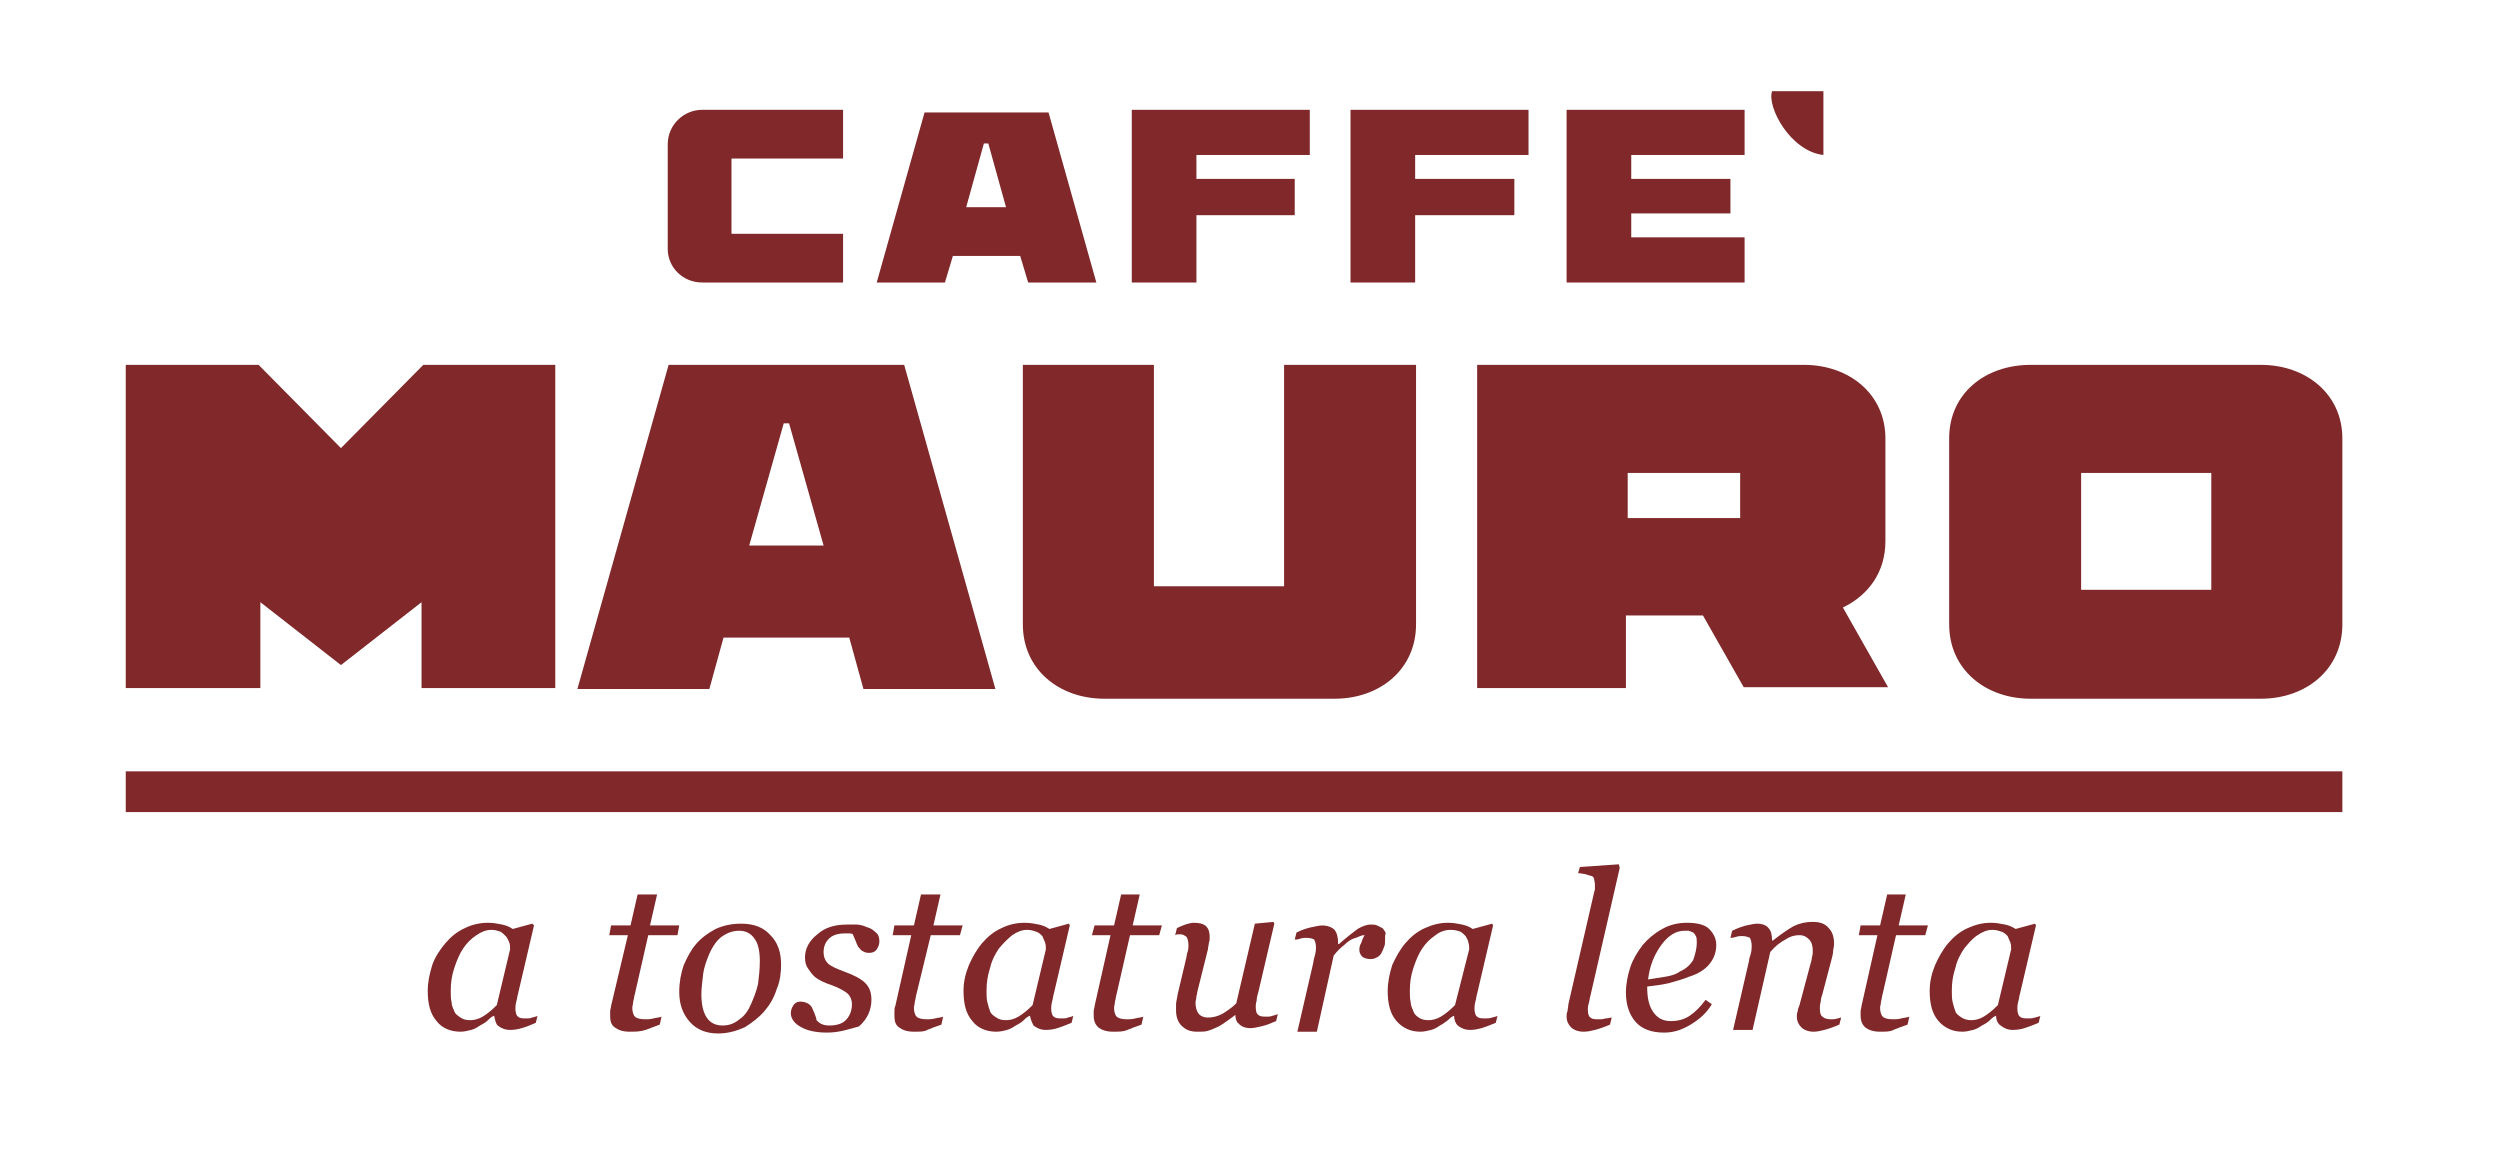<?xml version="1.0" encoding="utf-8"?>
<!-- Generator: Adobe Illustrator 25.0.0, SVG Export Plug-In . SVG Version: 6.00 Build 0)  -->
<svg version="1.1" id="Livello_1" xmlns="http://www.w3.org/2000/svg" xmlns:xlink="http://www.w3.org/1999/xlink" x="0px" y="0px"
	 viewBox="0 0 282.3 131.1" style="enable-background:new 0 0 282.3 131.1;" xml:space="preserve">
<style type="text/css">
	.st0{fill:#80282A;}
</style>
<g>
	<path class="st0" d="M200.1,10.3c-0.6,1.8,2.1,6.8,5.8,7.2v-7.2H200.1"/>
	<polygon class="st0" points="159.8,20.2 171,20.2 171,24.3 159.8,24.3 159.8,31.9 152.5,31.9 152.5,12.4 172.6,12.4 172.6,17.5 
		159.8,17.5 	"/>
	<path class="st0" d="M95.2,26.4H82.6v-8.5h12.6v-5.5H79.3c-2.1,0-3.9,1.7-3.9,3.9v11.8c0,2.1,1.7,3.8,3.9,3.8h15.9V26.4"/>
	<polygon class="st0" points="135.1,20.2 146.2,20.2 146.2,24.3 135.1,24.3 135.1,31.9 127.8,31.9 127.8,12.4 147.9,12.4 
		147.9,17.5 135.1,17.5 	"/>
	<polygon class="st0" points="197,31.9 197,26.8 184.2,26.8 184.2,24.1 195.4,24.1 195.4,20.2 184.2,20.2 184.2,17.5 197,17.5 
		197,12.4 176.9,12.4 176.9,31.9 	"/>
	<rect x="14.2" y="87.1" class="st0" width="250.3" height="4.6"/>
	<path class="st0" d="M57.6,107.2c0-0.3,0-0.5-0.1-0.8c-0.1-0.2-0.2-0.5-0.4-0.7c-0.2-0.2-0.4-0.4-0.6-0.5c-0.3-0.1-0.6-0.2-1-0.2
		c-0.6,0-1.1,0.2-1.7,0.6c-0.6,0.4-1.1,0.9-1.5,1.5c-0.4,0.6-0.7,1.3-1,2.2c-0.3,0.9-0.4,1.7-0.4,2.6c0,0.5,0,0.9,0.1,1.3
		c0,0.4,0.2,0.7,0.3,1c0.1,0.3,0.4,0.5,0.7,0.7c0.3,0.2,0.6,0.3,1.1,0.3c0.4,0,0.9-0.1,1.4-0.4c0.5-0.3,1-0.7,1.6-1.3L57.6,107.2
		 M55.8,114.7L55.8,114.7c-0.3,0.1-0.5,0.3-0.7,0.5c-0.2,0.2-0.5,0.4-0.9,0.6c-0.3,0.2-0.6,0.4-1,0.5c-0.4,0.1-0.8,0.2-1.2,0.2
		c-1.1,0-2.1-0.4-2.7-1.2c-0.7-0.8-1-1.9-1-3.4c0-1,0.2-1.9,0.5-2.9c0.3-0.9,0.9-1.8,1.5-2.5c0.6-0.7,1.3-1.3,2.2-1.7
		c0.8-0.4,1.7-0.6,2.6-0.6c0.6,0,1.1,0.1,1.6,0.2c0.5,0.1,0.9,0.3,1.2,0.5l2.2-0.6l0.2,0.2l-1.8,7.7c-0.1,0.3-0.1,0.6-0.2,0.9
		c-0.1,0.4-0.1,0.6-0.1,0.8c0,0.4,0.1,0.8,0.3,0.9c0.2,0.2,0.5,0.2,1,0.2c0.1,0,0.4,0,0.6-0.1c0.3-0.1,0.5-0.1,0.6-0.2l-0.2,0.8
		c-0.7,0.3-1.2,0.5-1.6,0.6c-0.3,0.1-0.8,0.2-1.3,0.2c-0.6,0-1-0.2-1.4-0.5C56,115.6,55.9,115.2,55.8,114.7"/>
	<path class="st0" d="M71.1,116.5c-0.8,0-1.3-0.2-1.7-0.5c-0.4-0.3-0.5-0.7-0.5-1.3c0-0.2,0-0.4,0-0.5c0-0.2,0.1-0.4,0.1-0.6l1.9-8
		h-2.1l0.2-1.1h2.2l0.8-3.5h2.2l-0.8,3.5h3.3l-0.2,1.1h-3.3l-1.5,6.6c-0.1,0.3-0.1,0.6-0.2,0.9c0,0.3-0.1,0.5-0.1,0.7
		c0,0.4,0.1,0.8,0.3,1c0.2,0.2,0.6,0.3,1.2,0.3c0.2,0,0.5,0,0.9-0.1c0.4-0.1,0.7-0.1,0.9-0.2l-0.2,0.9c-0.5,0.2-1.1,0.4-1.6,0.6
		C72.3,116.5,71.7,116.5,71.1,116.5"/>
	<path class="st0" d="M85.8,108.5c0-1.1-0.2-2-0.6-2.5c-0.4-0.6-1-0.9-1.7-0.9c-0.7,0-1.3,0.2-1.9,0.6c-0.6,0.4-1.1,1.1-1.5,2
		c-0.3,0.7-0.6,1.5-0.7,2.3c-0.1,0.9-0.2,1.6-0.2,2.3c0,1.1,0.2,2,0.6,2.6c0.4,0.6,1,0.9,1.8,0.9c0.7,0,1.3-0.2,1.9-0.7
		c0.6-0.4,1-1,1.3-1.7c0.3-0.7,0.6-1.4,0.8-2.3C85.7,110.3,85.8,109.4,85.8,108.5 M88.2,108.9c0,0.9-0.1,1.9-0.5,2.8
		c-0.3,1-0.8,1.8-1.4,2.5c-0.6,0.7-1.4,1.3-2.2,1.8c-0.9,0.4-1.9,0.7-3,0.7c-1.3,0-2.4-0.4-3.2-1.3c-0.8-0.9-1.2-2-1.2-3.4
		c0-1.1,0.2-2.1,0.5-3c0.4-0.9,0.8-1.7,1.4-2.4c0.6-0.7,1.3-1.2,2.2-1.7c0.9-0.4,1.8-0.6,2.9-0.6c1.4,0,2.5,0.4,3.3,1.3
		C87.8,106.4,88.2,107.5,88.2,108.9"/>
	<path class="st0" d="M93.4,116.6c-1.2,0-2.2-0.2-2.9-0.6c-0.8-0.4-1.2-1-1.2-1.6c0-0.3,0.1-0.6,0.3-0.9c0.2-0.3,0.5-0.4,0.8-0.4
		c0.3,0,0.6,0.1,0.8,0.2c0.2,0.1,0.4,0.3,0.5,0.5c0.1,0.2,0.2,0.5,0.3,0.7c0.1,0.3,0.2,0.5,0.2,0.7c0.1,0.1,0.3,0.3,0.5,0.4
		c0.2,0.1,0.5,0.2,0.9,0.2c0.9,0,1.5-0.2,1.9-0.6c0.4-0.4,0.7-1,0.7-1.8c0-0.5-0.2-1-0.6-1.3c-0.4-0.3-1-0.6-1.8-0.9
		c-0.3-0.1-0.6-0.2-1-0.4c-0.4-0.2-0.7-0.4-0.9-0.6c-0.3-0.3-0.5-0.6-0.7-0.9c-0.2-0.3-0.3-0.7-0.3-1.2c0-1,0.5-1.9,1.4-2.6
		c0.9-0.8,2-1.1,3.4-1.1c0.3,0,0.6,0,1,0c0.3,0,0.8,0.1,1.2,0.3c0.4,0.1,0.7,0.3,1,0.6c0.3,0.2,0.4,0.6,0.4,1c0,0.3-0.1,0.6-0.3,0.9
		c-0.2,0.3-0.5,0.4-0.9,0.4c-0.3,0-0.5-0.1-0.7-0.2c-0.2-0.1-0.3-0.3-0.5-0.5c-0.1-0.2-0.2-0.4-0.3-0.7c-0.1-0.2-0.2-0.5-0.3-0.7
		c-0.1-0.1-0.3-0.1-0.4-0.1c-0.1,0-0.3,0-0.5,0c-0.8,0-1.4,0.2-1.8,0.6c-0.4,0.4-0.6,0.9-0.6,1.5c0,0.6,0.2,1,0.5,1.3
		c0.3,0.3,1,0.6,1.8,0.9c1.1,0.4,1.9,0.8,2.4,1.3c0.5,0.5,0.7,1.1,0.7,1.9c0,1.2-0.5,2.2-1.4,3C95.9,116.2,94.8,116.6,93.4,116.6"/>
	<path class="st0" d="M103.2,116.5c-0.8,0-1.3-0.2-1.7-0.5c-0.4-0.3-0.5-0.7-0.5-1.3c0-0.2,0-0.4,0-0.5c0-0.2,0-0.4,0.1-0.6l1.8-8
		h-2.1l0.2-1.1h2.2l0.8-3.5h2.2l-0.8,3.5h3.3l-0.3,1.1h-3.3l-1.6,6.6c-0.1,0.3-0.1,0.6-0.2,0.9c0,0.3-0.1,0.5-0.1,0.7
		c0,0.4,0.1,0.8,0.3,1c0.2,0.2,0.6,0.3,1.2,0.3c0.2,0,0.5,0,0.9-0.1c0.4-0.1,0.7-0.1,0.9-0.2l-0.2,0.9c-0.6,0.2-1.1,0.4-1.6,0.6
		C104.4,116.5,103.9,116.5,103.2,116.5"/>
	<path class="st0" d="M118.1,107.2c0-0.3,0-0.5-0.1-0.8c-0.1-0.2-0.2-0.5-0.3-0.7c-0.2-0.2-0.4-0.4-0.7-0.5c-0.3-0.1-0.6-0.2-1-0.2
		c-0.6,0-1.1,0.2-1.7,0.6c-0.5,0.4-1,0.9-1.5,1.5c-0.4,0.6-0.8,1.3-1,2.2c-0.3,0.9-0.4,1.7-0.4,2.6c0,0.5,0,0.9,0.1,1.3
		c0.1,0.4,0.2,0.7,0.3,1c0.1,0.3,0.4,0.5,0.7,0.7c0.3,0.2,0.6,0.3,1.1,0.3c0.4,0,0.9-0.1,1.4-0.4c0.5-0.3,1-0.7,1.6-1.3L118.1,107.2
		 M116.3,114.7L116.3,114.7c-0.3,0.1-0.5,0.3-0.7,0.5c-0.2,0.2-0.5,0.4-0.9,0.6c-0.3,0.2-0.6,0.4-1,0.5c-0.3,0.1-0.8,0.2-1.2,0.2
		c-1.1,0-2.1-0.4-2.7-1.2c-0.7-0.8-1-1.9-1-3.4c0-1,0.2-1.9,0.6-2.9c0.4-0.9,0.9-1.8,1.5-2.5c0.6-0.7,1.3-1.3,2.2-1.7
		c0.8-0.4,1.7-0.6,2.6-0.6c0.6,0,1.1,0.1,1.6,0.2c0.5,0.1,0.9,0.3,1.2,0.5l2.2-0.6l0.1,0.2l-1.8,7.7c-0.1,0.3-0.1,0.6-0.2,0.9
		c-0.1,0.4-0.1,0.6-0.1,0.8c0,0.4,0.1,0.8,0.3,0.9c0.2,0.2,0.5,0.2,1,0.2c0.2,0,0.4,0,0.6-0.1c0.3-0.1,0.5-0.1,0.6-0.2l-0.2,0.8
		c-0.7,0.3-1.3,0.5-1.6,0.6c-0.3,0.1-0.8,0.2-1.3,0.2c-0.6,0-1-0.2-1.4-0.5C116.6,115.6,116.4,115.2,116.3,114.7"/>
	<path class="st0" d="M125.7,116.5c-0.8,0-1.3-0.2-1.7-0.5c-0.3-0.3-0.5-0.7-0.5-1.3c0-0.2,0-0.4,0-0.5c0-0.2,0.1-0.4,0.1-0.6l1.8-8
		h-2.1l0.3-1.1h2.2l0.8-3.5h2.1l-0.8,3.5h3.3l-0.3,1.1h-3.3l-1.5,6.6c-0.1,0.3-0.1,0.6-0.2,0.9c0,0.3-0.1,0.5-0.1,0.7
		c0,0.4,0.1,0.8,0.3,1c0.2,0.2,0.6,0.3,1.2,0.3c0.2,0,0.5,0,0.9-0.1c0.4-0.1,0.7-0.1,0.9-0.2l-0.2,0.9c-0.6,0.2-1.1,0.4-1.6,0.6
		C126.9,116.5,126.3,116.5,125.7,116.5"/>
	<path class="st0" d="M139.5,114.6L139.5,114.6c-0.4,0.3-0.8,0.6-1.1,0.8c-0.3,0.2-0.7,0.5-1,0.6c-0.4,0.2-0.7,0.3-1,0.4
		c-0.3,0.1-0.7,0.1-1.2,0.1c-0.8,0-1.3-0.2-1.8-0.7c-0.4-0.4-0.6-1-0.6-1.7c0-0.2,0-0.4,0-0.7c0-0.2,0.1-0.6,0.2-1.2l0.9-3.8
		c0.1-0.3,0.1-0.7,0.2-0.9c0.1-0.3,0.1-0.5,0.1-0.8c0-0.4-0.1-0.7-0.2-0.9c-0.2-0.1-0.3-0.3-0.8-0.3c-0.2,0-0.4,0-0.5,0.1l0.2-0.8
		c0.6-0.3,1.4-0.6,1.9-0.6c0.6,0,1.1,0.1,1.4,0.4c0.3,0.3,0.4,0.7,0.4,1.3c0,0.1,0,0.3-0.1,0.6c0,0.2-0.1,0.5-0.1,0.7l-1.1,4.4
		c-0.1,0.3-0.1,0.6-0.2,0.9c0,0.3-0.1,0.5-0.1,0.7c0,0.5,0.1,0.9,0.3,1.2c0.2,0.3,0.6,0.5,1.1,0.5c0.5,0,1-0.1,1.6-0.4
		c0.5-0.3,1.1-0.7,1.6-1.2l2.1-9l2.1-0.2l0.1,0.2l-1.8,7.7c-0.1,0.3-0.2,0.7-0.2,1c-0.1,0.3-0.1,0.6-0.1,0.7c0,0.5,0.1,0.8,0.3,0.9
		c0.2,0.2,0.5,0.2,1,0.2c0.1,0,0.4,0,0.6-0.1c0.3-0.1,0.5-0.1,0.6-0.2l-0.2,0.8c-0.7,0.3-1.2,0.5-1.7,0.6c-0.4,0.1-0.9,0.2-1.2,0.2
		c-0.6,0-1.1-0.2-1.4-0.6C139.7,115.5,139.5,115.1,139.5,114.6"/>
	<path class="st0" d="M156.4,106.2c0,0.2,0,0.5-0.1,0.7c-0.1,0.3-0.2,0.5-0.3,0.7c-0.1,0.2-0.3,0.4-0.5,0.5
		c-0.2,0.1-0.4,0.2-0.7,0.2c-0.4,0-0.8-0.1-1-0.3c-0.2-0.2-0.3-0.5-0.3-0.7c0-0.2,0-0.5,0.2-0.8c0.1-0.3,0.2-0.6,0.4-0.9
		c-0.1,0-0.3,0-0.5,0.1c-0.2,0.1-0.5,0.2-0.8,0.3c-0.3,0.1-0.7,0.4-1,0.7c-0.4,0.3-0.8,0.7-1.2,1.2l-1.9,8.6h-2.2l1.8-7.8
		c0-0.2,0.1-0.5,0.2-0.9c0.1-0.4,0.1-0.7,0.1-0.8c0-0.5-0.1-0.7-0.2-0.9c-0.1-0.1-0.5-0.2-0.9-0.2c-0.2,0-0.4,0-0.7,0.1
		c-0.3,0.1-0.5,0.1-0.6,0.1l0.2-0.8c0.6-0.3,1.2-0.5,1.7-0.6c0.5-0.1,0.9-0.2,1.2-0.2c0.6,0,1.1,0.2,1.4,0.5
		c0.3,0.4,0.4,0.9,0.4,1.6h0.1c0.9-0.8,1.7-1.4,2.1-1.7c0.5-0.3,1-0.5,1.5-0.5c0.2,0,0.5,0,0.7,0.1c0.2,0.1,0.4,0.2,0.6,0.3
		c0.2,0.2,0.3,0.4,0.4,0.6C156.4,105.4,156.4,105.8,156.4,106.2"/>
	<path class="st0" d="M165.9,107.2c0-0.3,0-0.5-0.1-0.8c0-0.2-0.2-0.5-0.3-0.7c-0.2-0.2-0.4-0.4-0.6-0.5c-0.3-0.1-0.6-0.2-1.1-0.2
		c-0.6,0-1.2,0.2-1.7,0.6c-0.6,0.4-1.1,0.9-1.5,1.5c-0.4,0.6-0.7,1.3-1,2.2c-0.3,0.9-0.4,1.7-0.4,2.6c0,0.5,0,0.9,0.1,1.3
		c0,0.4,0.2,0.7,0.3,1c0.1,0.3,0.3,0.5,0.6,0.7c0.3,0.2,0.6,0.3,1.1,0.3c0.4,0,0.9-0.1,1.4-0.4c0.5-0.3,1-0.7,1.6-1.3L165.9,107.2
		 M164.2,114.7L164.2,114.7c-0.3,0.1-0.5,0.3-0.7,0.5c-0.3,0.2-0.5,0.4-0.9,0.6c-0.3,0.2-0.6,0.4-1,0.5c-0.4,0.1-0.8,0.2-1.2,0.2
		c-1.1,0-2-0.4-2.7-1.2c-0.7-0.8-1-1.9-1-3.4c0-1,0.2-1.9,0.5-2.9c0.4-0.9,0.9-1.8,1.5-2.5c0.6-0.7,1.3-1.3,2.2-1.7
		c0.9-0.4,1.7-0.6,2.6-0.6c0.6,0,1.1,0.1,1.6,0.2c0.5,0.1,0.9,0.3,1.2,0.5l2.2-0.6l0.1,0.2l-1.8,7.7c-0.1,0.3-0.1,0.6-0.2,0.9
		c-0.1,0.4-0.1,0.6-0.1,0.8c0,0.4,0.1,0.8,0.3,0.9c0.2,0.2,0.5,0.2,1,0.2c0.2,0,0.4,0,0.7-0.1c0.3-0.1,0.5-0.1,0.6-0.2l-0.2,0.8
		c-0.7,0.3-1.3,0.5-1.6,0.6c-0.4,0.1-0.8,0.2-1.3,0.2c-0.6,0-1-0.2-1.4-0.5C164.4,115.6,164.2,115.2,164.2,114.7"/>
	<path class="st0" d="M182.9,98l-3.3,14.4c-0.1,0.3-0.1,0.6-0.2,0.9c-0.1,0.3-0.1,0.6-0.1,0.7c0,0.5,0.1,0.8,0.3,0.9
		c0.2,0.2,0.5,0.2,1,0.2c0.2,0,0.4,0,0.7-0.1c0.3,0,0.5-0.1,0.7-0.1l-0.2,0.8c-0.7,0.3-1.3,0.5-1.7,0.6c-0.4,0.1-0.8,0.2-1.3,0.2
		c-0.6,0-1.1-0.2-1.4-0.5c-0.3-0.3-0.5-0.7-0.5-1.2c0-0.2,0-0.4,0.1-0.6c0-0.2,0.1-0.5,0.1-0.8l2.9-12.6c0.1-0.3,0.1-0.4,0.1-0.5
		c0-0.1,0-0.2,0-0.4c0-0.3-0.1-0.5-0.1-0.7c-0.1-0.2-0.2-0.3-0.4-0.3c-0.2-0.1-0.4-0.1-0.6-0.2c-0.2,0-0.5-0.1-0.8-0.1l0.2-0.7
		l4.4-0.3L182.9,98"/>
	<path class="st0" d="M191.6,106.4c0-0.3,0-0.5-0.1-0.7c-0.1-0.2-0.2-0.3-0.3-0.4c-0.2-0.1-0.3-0.1-0.5-0.2c-0.2,0-0.3,0-0.5,0
		c-0.9,0-1.8,0.5-2.6,1.6c-0.8,1.1-1.3,2.3-1.5,3.9c0.6-0.1,1.2-0.2,1.9-0.3c0.7-0.1,1.3-0.3,1.7-0.6c0.7-0.3,1.2-0.8,1.5-1.3
		C191.4,107.8,191.6,107.2,191.6,106.4 M193.8,106.7c0,0.9-0.3,1.6-0.8,2.2c-0.5,0.6-1.3,1.1-2.3,1.4c-0.7,0.3-1.5,0.5-2.2,0.7
		c-0.8,0.2-1.6,0.3-2.5,0.4c0,1.3,0.2,2.2,0.7,2.9c0.5,0.7,1.1,1,2,1c0.8,0,1.5-0.2,2.1-0.6c0.6-0.4,1.2-1,1.8-1.8l0.7,0.5
		c-0.6,1-1.4,1.7-2.4,2.3c-1,0.6-1.9,0.9-3,0.9c-1.4,0-2.5-0.4-3.2-1.2c-0.7-0.8-1.1-1.9-1.1-3.3c0-1,0.2-2,0.5-2.9
		c0.3-0.9,0.8-1.7,1.4-2.5c0.6-0.7,1.3-1.3,2.2-1.8c0.9-0.5,1.8-0.7,2.8-0.7c1.1,0,2,0.2,2.5,0.7C193.5,105.4,193.8,106,193.8,106.7
		"/>
	<path class="st0" d="M207.9,114.9l-0.2,0.8c-0.7,0.3-1.3,0.5-1.7,0.6c-0.4,0.1-0.8,0.2-1.2,0.2c-0.6,0-1.1-0.2-1.4-0.5
		c-0.3-0.3-0.5-0.7-0.5-1.2c0-0.2,0-0.4,0.1-0.6c0-0.2,0.1-0.5,0.2-0.7l1.2-4.5c0.1-0.3,0.2-0.7,0.2-0.9c0.1-0.3,0.1-0.5,0.1-0.7
		c0-0.5-0.1-1-0.4-1.3c-0.3-0.3-0.6-0.5-1.1-0.5c-0.5,0-1,0.1-1.6,0.5c-0.6,0.3-1.2,0.8-1.7,1.4l-2,8.8h-2.2l1.8-7.8
		c0-0.2,0.1-0.5,0.2-0.8c0.1-0.4,0.1-0.7,0.1-0.9c0-0.4-0.1-0.7-0.2-0.9c-0.2-0.1-0.5-0.2-0.9-0.2c-0.2,0-0.4,0-0.7,0.1
		c-0.3,0.1-0.5,0.1-0.6,0.1l0.2-0.8c0.6-0.3,1.2-0.5,1.6-0.6c0.5-0.1,0.9-0.2,1.2-0.2c0.6,0,1.1,0.2,1.3,0.5
		c0.3,0.3,0.4,0.8,0.4,1.4h0.1c0.9-0.7,1.6-1.2,2.3-1.6c0.6-0.3,1.3-0.5,2.2-0.5c0.8,0,1.4,0.2,1.8,0.7c0.4,0.4,0.6,1,0.6,1.7
		c0,0.1,0,0.4-0.1,0.8c0,0.4-0.1,0.7-0.2,1.1l-1,3.8c-0.1,0.3-0.2,0.6-0.2,0.9c-0.1,0.3-0.1,0.6-0.1,0.8c0,0.5,0.1,0.8,0.3,0.9
		c0.2,0.2,0.5,0.3,1,0.3c0.2,0,0.4,0,0.7-0.1C207.6,115,207.8,114.9,207.9,114.9"/>
	<path class="st0" d="M212.3,116.5c-0.8,0-1.3-0.2-1.7-0.5c-0.3-0.3-0.5-0.7-0.5-1.3c0-0.2,0-0.4,0-0.5c0-0.2,0.1-0.4,0.1-0.6l1.8-8
		h-2.1l0.2-1.1h2.2l0.8-3.5h2.1l-0.8,3.5h3.3l-0.3,1.1h-3.3l-1.5,6.6c-0.1,0.3-0.1,0.6-0.2,0.9c0,0.3-0.1,0.5-0.1,0.7
		c0,0.4,0.1,0.8,0.3,1c0.2,0.2,0.6,0.3,1.2,0.3c0.2,0,0.5,0,0.9-0.1c0.4-0.1,0.7-0.1,0.9-0.2l-0.2,0.9c-0.6,0.2-1.1,0.4-1.6,0.6
		C213.5,116.5,212.9,116.5,212.3,116.5"/>
	<path class="st0" d="M227.1,107.2c0-0.3,0-0.5-0.1-0.8c-0.1-0.2-0.2-0.5-0.3-0.7c-0.2-0.2-0.4-0.4-0.7-0.5c-0.3-0.1-0.6-0.2-1-0.2
		c-0.6,0-1.1,0.2-1.7,0.6c-0.6,0.4-1,0.9-1.5,1.5c-0.4,0.6-0.8,1.3-1,2.2c-0.3,0.9-0.4,1.7-0.4,2.6c0,0.5,0,0.9,0.1,1.3
		c0.1,0.4,0.2,0.7,0.3,1c0.1,0.3,0.4,0.5,0.7,0.7c0.3,0.2,0.7,0.3,1.1,0.3c0.4,0,0.9-0.1,1.4-0.4c0.5-0.3,1-0.7,1.6-1.3L227.1,107.2
		 M225.4,114.7L225.4,114.7c-0.3,0.1-0.5,0.3-0.7,0.5c-0.2,0.2-0.5,0.4-0.9,0.6c-0.3,0.2-0.6,0.4-1,0.5c-0.4,0.1-0.8,0.2-1.2,0.2
		c-1.1,0-2-0.4-2.7-1.2c-0.7-0.8-1-1.9-1-3.4c0-1,0.2-1.9,0.6-2.9c0.4-0.9,0.9-1.8,1.5-2.5c0.6-0.7,1.3-1.3,2.2-1.7
		c0.9-0.4,1.7-0.6,2.6-0.6c0.6,0,1.1,0.1,1.6,0.2c0.5,0.1,0.9,0.3,1.2,0.5l2.2-0.6l0.1,0.2l-1.8,7.7c-0.1,0.3-0.1,0.6-0.2,0.9
		c-0.1,0.4-0.1,0.6-0.1,0.8c0,0.4,0.1,0.8,0.3,0.9c0.2,0.2,0.5,0.2,1,0.2c0.1,0,0.4,0,0.7-0.1c0.3-0.1,0.5-0.1,0.6-0.2l-0.2,0.8
		c-0.7,0.3-1.3,0.5-1.6,0.6c-0.3,0.1-0.8,0.2-1.3,0.2c-0.6,0-1-0.2-1.4-0.5C225.6,115.6,225.4,115.2,225.4,114.7"/>
	<path class="st0" d="M109.1,23.4h4.5l-2-7.2h-0.5L109.1,23.4z M118.4,12.7l5.4,19.2h-7.7l-0.9-3h-7.6l-0.9,3H99l5.4-19.2H118.4z"/>
	<path class="st0" d="M145,41.2v25h-14.7v-25h-14.8v29.3c0,5.1,4.1,8.4,9.2,8.4h26c5.1,0,9.2-3.3,9.2-8.4V41.2H145"/>
	<path class="st0" d="M235,66.6h14.7V53.4H235V66.6z M264.5,70.5c0,5.1-4.1,8.4-9.2,8.4h-26c-5.1,0-9.2-3.3-9.2-8.4V49.5
		c0-5.1,4.1-8.3,9.2-8.3h26c5.1,0,9.2,3.3,9.2,8.3V70.5z"/>
	<polygon class="st0" points="62.7,41.2 47.8,41.2 38.5,50.6 29.2,41.2 14.2,41.2 14.2,77.7 29.4,77.7 29.4,68 38.5,75.1 47.6,68 
		47.6,77.7 62.7,77.7 	"/>
	<path class="st0" d="M196.5,53.4h-12.7v5.1h12.7V53.4z M208.1,68.6l5.1,9h-16.3l-4.6-8.1h-8.7v8.2h-16.8V41.2h36.9
		c5.1,0,9.2,3.3,9.2,8.3v11.6C212.9,64.6,211,67.2,208.1,68.6L208.1,68.6z"/>
	<path class="st0" d="M84.6,61.6H93l-3.9-13.8h-0.6L84.6,61.6z M102.1,41.2l10.3,36.6H97.5L95.9,72H81.7l-1.6,5.8H65.2l10.3-36.6
		H102.1z"/>
</g>
</svg>
